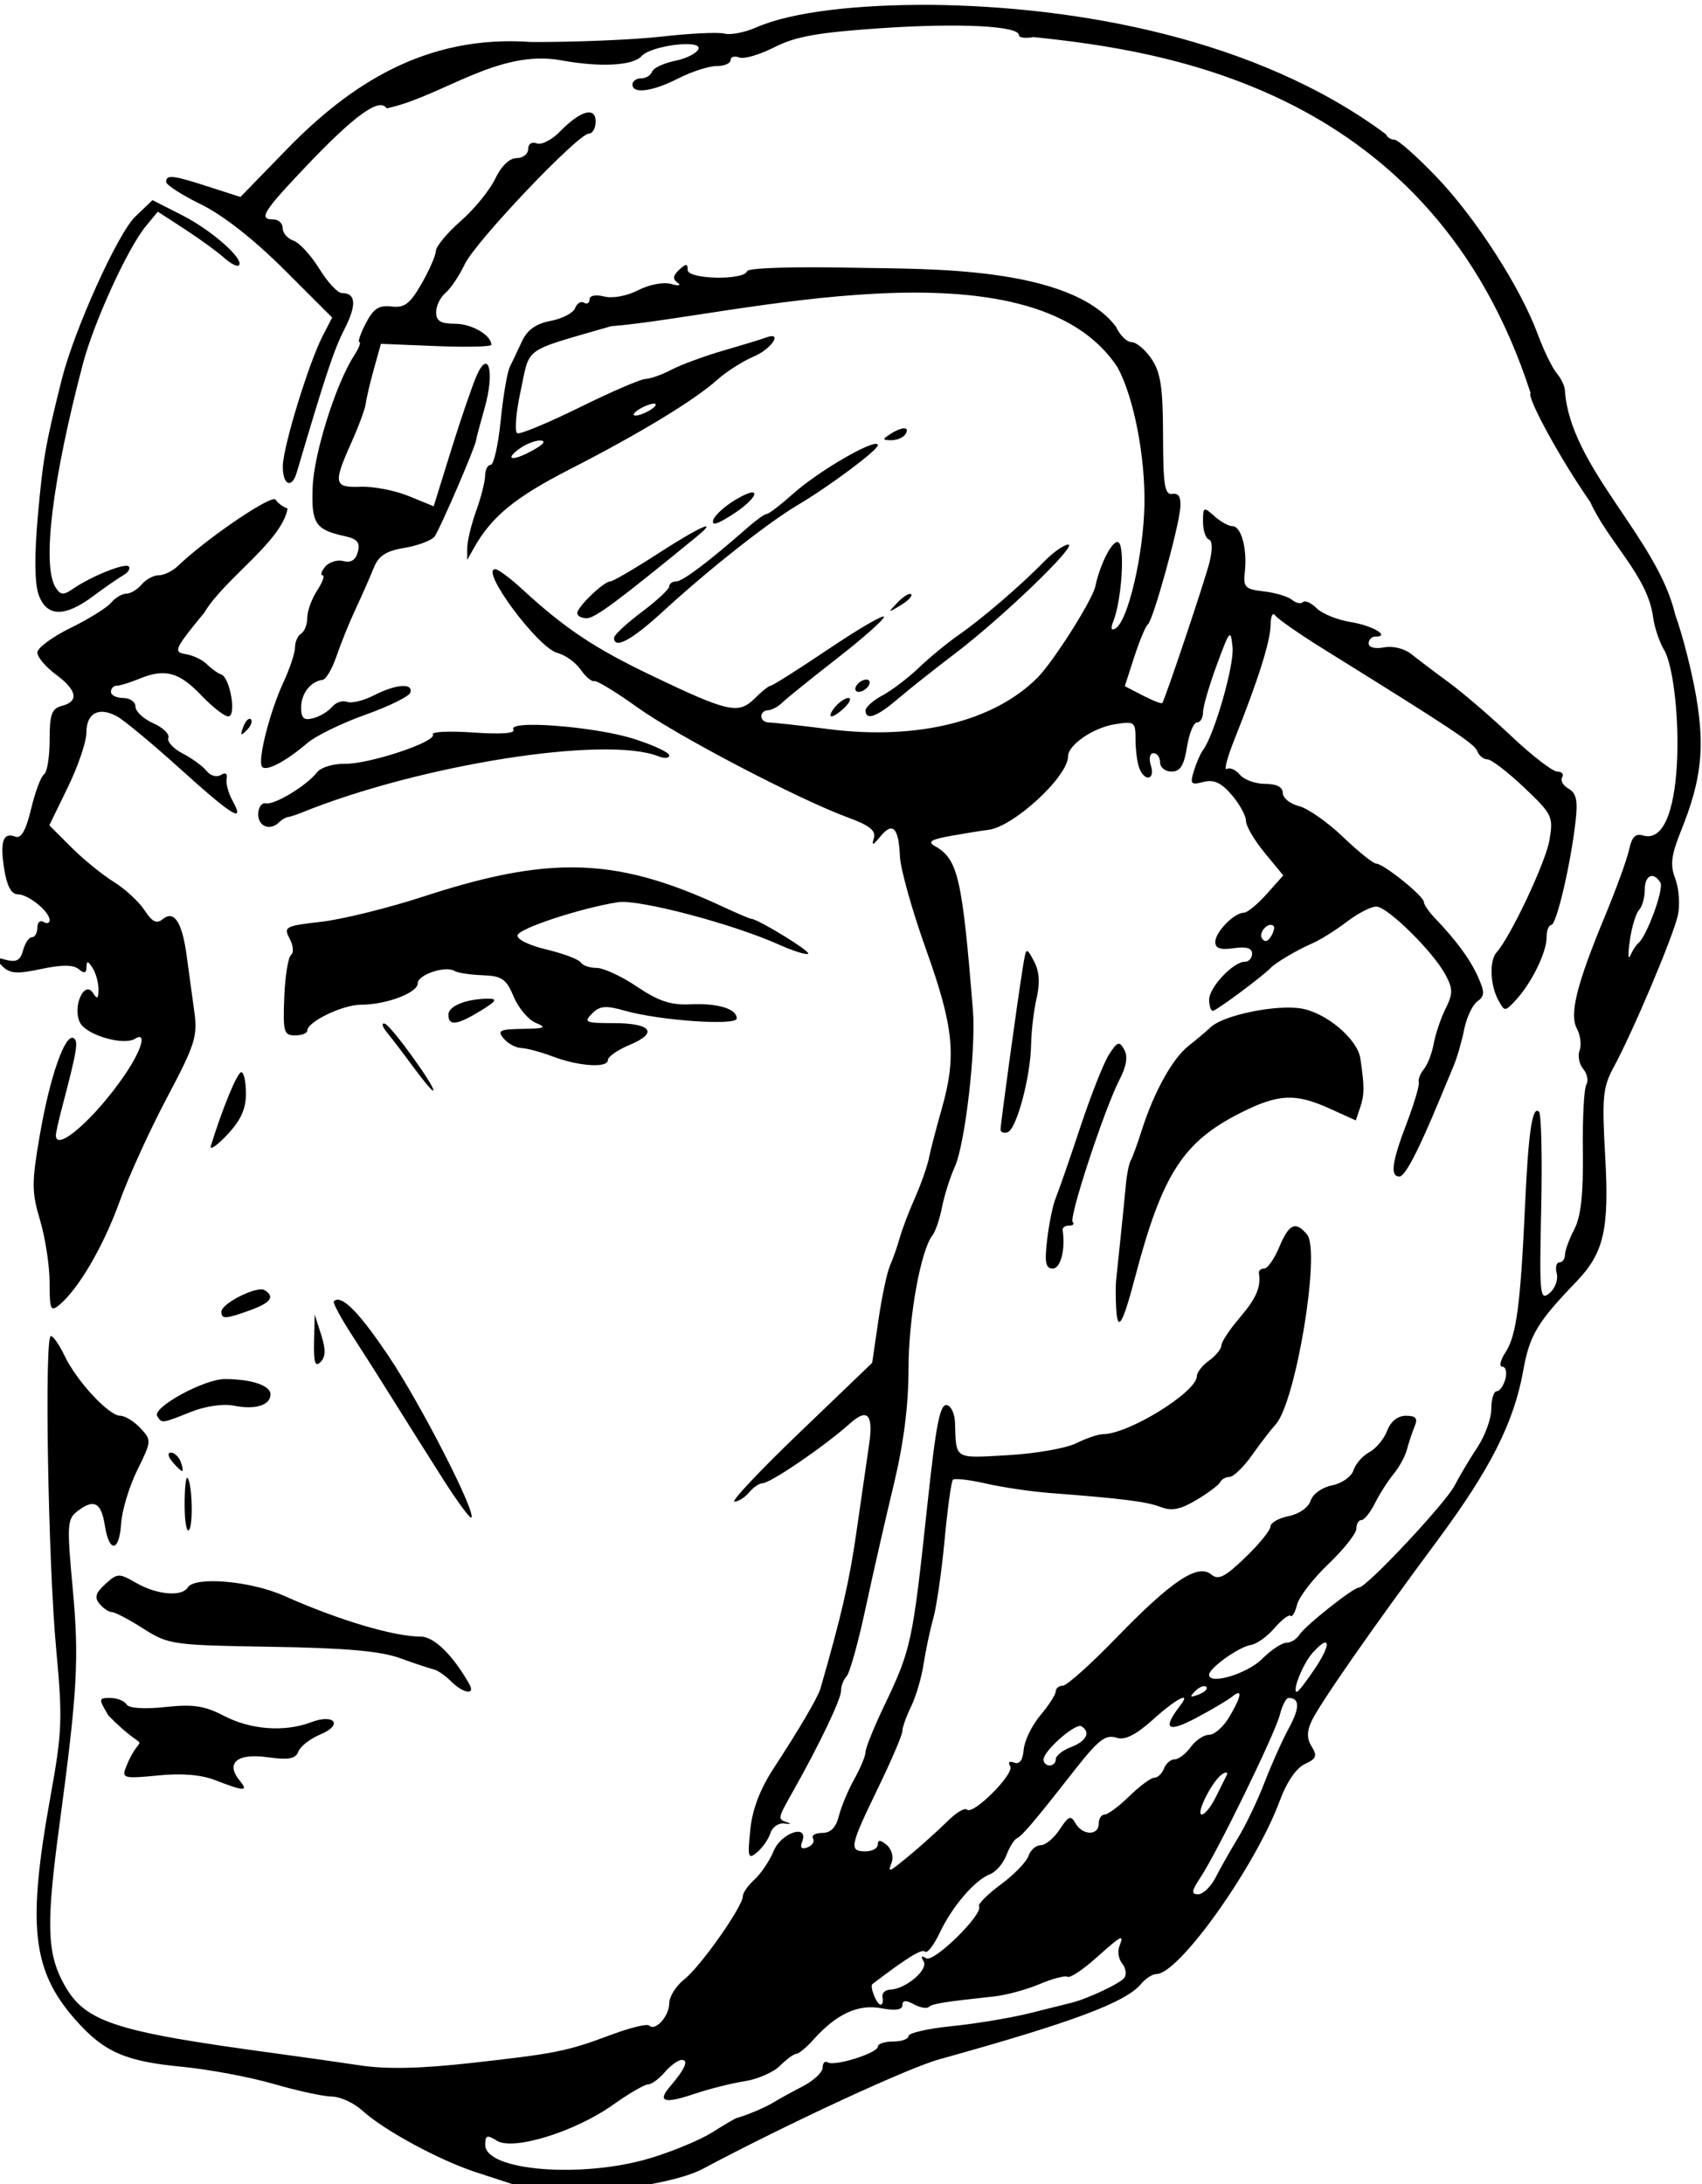 <?xml version="1.0" encoding="UTF-8" standalone="no"?>
<svg
   xmlns:dc="http://purl.org/dc/elements/1.1/"
   xmlns:cc="http://creativecommons.org/ns#"
   xmlns:rdf="http://www.w3.org/1999/02/22-rdf-syntax-ns#"
   xmlns:svg="http://www.w3.org/2000/svg"
   xmlns="http://www.w3.org/2000/svg"
   xmlns:sodipodi="http://sodipodi.sourceforge.net/DTD/sodipodi-0.dtd"
   xmlns:inkscape="http://www.inkscape.org/namespaces/inkscape"
   sodipodi:docname="Pilot goggles.svg"
   inkscape:version="1.0 (4035a4fb49, 2020-05-01)"
   id="svg1051"
   version="1.1"
   viewBox="0 0 73.518 94.346"
   height="94.346mm"
   width="73.518mm">
  <title
     id="title1079">Pilot</title>
  <defs
     id="defs1045" />
  <sodipodi:namedview
     inkscape:window-maximized="1"
     inkscape:window-y="-9"
     inkscape:window-x="-9"
     inkscape:window-height="1001"
     inkscape:window-width="1920"
     fit-margin-bottom="0"
     fit-margin-right="0"
     fit-margin-left="0"
     fit-margin-top="0"
     showgrid="false"
     inkscape:document-rotation="0"
     inkscape:current-layer="layer1"
     inkscape:document-units="mm"
     inkscape:cy="96.001474"
     inkscape:cx="1006.3457"
     inkscape:zoom="0.67995019"
     inkscape:pageshadow="2"
     inkscape:pageopacity="0.0"
     borderopacity="1.0"
     bordercolor="#666666"
     pagecolor="#ffffff"
     id="base" />
  <g
     transform="translate(109.108,-133.185)"
     id="layer1"
     inkscape:groupmode="layer"
     inkscape:label="Lager 1">
    <path
       sodipodi:nodetypes="sscsccccssccccsssscsssccssssssssscsssccccccsssssccscsssscsssssssssssssssccssssssssssscsssssssssssssssssssssscsssscssssscssscscsssssscsssscssscssssssssscsssssssssssssssscssssssssssssscssssssccssssccscssssscsccssssscsssssssssssssscssssssssssccscssccssssssssscsssssssssscccssccsssscsssccsssscscccsscssscscssccsssscsssssssssssscssssssssssssssccccsssssssccssscsssssssssssscssscsssssssssssssssccssssssssssscssssssssssssssscssssscscscsssssssssssssscsssssscsscssssscccsccsssccssssssssssssssscsssssssssssssssssssssssssssssscsssssscsscccssssssssscscccssssssscccsssscssssssssssssssssssccssssssssssssscsscsssscsssscsssscssssssscscssccssssssscccsssssscsssscsscssssssssscsssssssssssssssssssssssssssssssscsscsscscsscccssssssssssssscssssssssssssssssssssssssssccscccsscscsssssssssssssssssssssssssssssscccsccsscssssssssssssssscscsssscsssssssssscsssscsssssccsssssssssssssssssssssssssssssssssssscssssssssssscssssssssssssssscssssssssc"
       transform="scale(0.265)"
       d="m -259.783,503.379 c -12.041,-0.082 -22.844,1.102 -28.705,3.686 -1.84,0.811 -4.161,1.261 -5.16,1 -0.999,-0.261 -5.57,-0.047 -10.156,0.477 -4.586,0.523 -14.188,0.923 -21.338,0.889 -17.366,-1.256 -29.686,7.107 -39.697,17.346 l -7.699,7.918 -5.166,-1.668 c -5.897,-1.905 -6.938,-2.023 -6.938,-0.787 0,0.485 2.562,2.136 5.693,3.668 3.559,1.741 8.631,5.719 13.529,10.611 l 7.836,7.826 -1.52,2.938 c -2.299,4.446 -6.512,18.21 -6.527,21.324 -0.014,3.063 1.47,3.716 2.271,1 4.687,-15.875 6.062,-20.004 7.771,-23.355 2.029,-3.978 1.895,-5.895 -0.412,-5.895 -0.682,0 -2.343,-1.789 -3.691,-3.979 -1.348,-2.189 -3.239,-4.245 -4.201,-4.568 -0.962,-0.323 -1.75,-1.232 -1.75,-2.02 0,-0.788 -0.675,-1.434 -1.5,-1.434 -2.505,0 -1.768,-1.207 5.254,-8.607 7.958,-8.387 12.046,-11.334 13.18,-9.5 8.933,-1.891 18.166,-9.683 28.334,-7.85 6.41,1.185 11.834,0.908 13.232,-0.674 1.508,-1.706 9.795,-2.752 9.268,-1.17 -0.229,0.688 -1.947,1.563 -3.816,1.945 -1.869,0.382 -3.56,1.181 -3.758,1.775 -0.198,0.594 -0.998,1.08 -1.777,1.08 -0.779,0 -1.416,0.45 -1.416,1 0,1.597 3.257,1.163 7.5,-1 2.158,-1.1 4.952,-2 6.211,-2 1.259,0 2.289,-0.436 2.289,-0.969 0,-0.533 0.631,-0.726 1.402,-0.43 0.772,0.296 3.36,-0.458 5.75,-1.678 3.426,-1.748 7.098,-2.404 17.346,-3.098 12.791,-0.865 22.502,-0.379 22.502,1.129 0,0.422 1.058,0.566 2.352,0.318 21.497,2.232 65.028,8.456 81.039,58.002 -0.671,0.671 4.974,10.983 9.727,17.77 2.883,6.435 9.336,12.01 10.242,18.711 0.178,1.532 0.951,3.902 1.715,5.266 2.899,4.396 4.136,32.389 -3.277,30.414 -1.287,-0.409 -1.884,0.171 -2.332,2.258 -0.331,1.544 -2.095,6.407 -3.92,10.807 -4.655,11.223 -5.857,16.05 -4.588,18.422 0.569,1.063 0.762,2.648 0.428,3.52 -0.335,0.872 -0.069,2.233 0.59,3.027 0.659,0.794 0.887,1.943 0.51,2.555 -0.378,0.611 -0.632,5.514 -0.566,10.895 0.085,6.98 -0.313,10.612 -1.393,12.682 -0.832,1.595 -1.517,3.463 -1.52,4.15 -0.003,0.687 -0.414,1.25 -0.912,1.25 -0.499,0 -0.694,0.819 -0.432,1.82 0.262,1.001 -0.275,2.445 -1.193,3.207 -1.55,1.287 -1.646,0.296 -1.34,-13.758 0.181,-8.329 0.023,-15.45 -0.352,-15.824 -1.082,-1.082 -1.734,3.237 -2.27,15.055 -0.736,16.242 -1.417,21.432 -3.166,24.102 -0.864,1.319 -1.113,2.398 -0.551,2.398 0.562,0 0.786,0.9 0.498,2 -0.288,1.1 -0.92,2 -1.406,2 -0.486,0 -0.883,1.288 -0.883,2.861 0,1.573 -1.013,4.386 -2.25,6.25 -1.237,1.864 -2.924,4.693 -3.748,6.287 -1.494,2.89 -14.357,16.602 -15.574,16.602 -0.943,0 -8.796,6.234 -9.729,7.723 -0.44,0.702 -1.391,1.277 -2.113,1.277 -0.723,0 -2.497,1.184 -3.943,2.631 -2.431,2.431 -8.643,4.291 -8.643,2.588 0,-1.095 4.903,-4.587 6.834,-4.867 0.916,-0.133 2.632,-1.363 3.812,-2.732 1.181,-1.37 2.365,-2.273 2.631,-2.008 0.266,0.266 0.744,-0.556 1.062,-1.826 0.319,-1.27 2.622,-4.257 5.119,-6.637 2.497,-2.38 4.541,-4.963 4.541,-5.738 0,-0.776 0.373,-1.41 0.83,-1.41 0.457,0 1.45,-1.238 2.205,-2.75 0.755,-1.513 2.12,-3.65 3.031,-4.75 0.912,-1.1 1.893,-2.9 2.182,-4 0.289,-1.1 0.85,-2.787 1.246,-3.75 0.554,-1.345 0.226,-1.75 -1.412,-1.75 -1.34,0 -2.476,0.907 -3.059,2.439 -0.51,1.342 -1.819,2.917 -2.908,3.5 -1.089,0.583 -2.25,1.906 -2.578,2.941 -0.331,1.044 -1.883,2.138 -3.486,2.459 -1.631,0.326 -3.156,1.415 -3.5,2.5 -0.35,1.102 -1.877,2.177 -3.58,2.518 -1.634,0.327 -2.971,1.09 -2.971,1.697 0,0.607 -1.852,2.882 -4.113,5.055 -3.354,3.223 -4.379,3.728 -5.564,2.744 -2.169,-1.8 -6.473,1.078 -15.414,10.309 -4.176,4.311 -8.113,7.838 -8.75,7.838 -0.637,0 -1.158,0.416 -1.158,0.924 0,0.508 -1.127,2.263 -2.504,3.898 -1.377,1.636 -2.599,4.154 -2.719,5.598 -0.143,1.723 -0.675,2.451 -1.549,2.115 -0.795,-0.305 -1.056,-0.064 -0.646,0.598 0.743,1.203 -6.08,8.037 -7.053,7.064 -0.325,-0.325 -1.59,0.376 -2.811,1.559 -2.712,2.626 -5.68,5.249 -8.199,7.244 -1.71,1.354 -1.832,1.338 -1.266,-0.176 0.35,-0.935 -0.011,-2.207 -0.814,-2.873 -1.022,-0.848 -1.439,-0.868 -1.439,-0.072 0,0.617 -0.9,1.121 -2,1.121 -2.738,0 -2.582,-0.797 2,-10.244 2.2,-4.536 4,-8.742 4,-9.348 0,-0.605 0.638,-2.407 1.42,-4.004 0.782,-1.597 1.698,-4.702 2.035,-6.9 0.337,-2.198 1.052,-5.573 1.59,-7.5 0.538,-1.927 1.368,-7.685 1.844,-12.797 0.476,-5.112 1.086,-9.514 1.355,-9.783 0.27,-0.27 2.688,0.01 5.373,0.623 2.685,0.613 7.358,1.305 10.383,1.537 11.95,0.917 15.777,1.401 18.09,2.283 1.838,0.702 3.241,0.42 5.91,-1.182 1.925,-1.155 3.649,-2.457 3.832,-2.893 0.183,-0.436 0.858,-0.805 1.5,-0.82 0.642,-0.015 2.293,-1.616 3.668,-3.559 1.375,-1.943 3.103,-4.19 3.84,-4.992 3.285,-3.576 7.371,-28.257 5.127,-30.961 -1.868,-2.251 -2.94,-1.769 -4.531,2.039 -0.804,1.925 -1.907,3.5 -2.449,3.5 -0.543,0 -0.934,0.338 -0.869,0.75 0.359,2.276 -0.426,4.105 -3.117,7.25 -1.647,1.925 -2.997,3.963 -2.998,4.529 -10e-4,0.566 -0.902,1.678 -2.002,2.471 -1.1,0.793 -2,1.939 -2,2.547 0,2.569 -11.135,9.453 -15.291,9.453 -0.771,0 -2.739,0.667 -4.373,1.482 -1.634,0.815 -6.652,1.691 -11.152,1.945 -8.851,0.5 -8.405,0.777 -8.605,-5.34 -0.043,-1.327 -0.591,-2.586 -1.219,-2.797 -1.207,-0.407 -1.825,2.645 -3.281,16.209 -2.442,22.74 -2.601,23.469 -7.182,33.08 -1.594,3.344 -2.896,6.591 -2.896,7.219 0,0.627 -0.827,2.618 -1.836,4.422 -1.009,1.804 -2.142,4.517 -2.518,6.029 -0.467,1.878 -1.332,2.75 -2.725,2.75 -1.122,0 -1.791,0.404 -1.486,0.896 0.304,0.492 -0.097,1.145 -0.891,1.449 -0.963,0.369 -1.257,0.07 -0.887,-0.896 1.144,-2.981 -3.38,-1.536 -4.629,1.479 -0.667,1.61 -2.071,3.706 -3.121,4.656 -1.05,0.95 -1.908,2.173 -1.908,2.719 0,1.676 -6.876,11.454 -9.512,13.527 -1.369,1.077 -2.488,2.85 -2.488,3.941 0,2.099 -2.277,4.619 -3.273,3.623 -0.324,-0.324 -3.082,0.344 -6.129,1.484 -7.292,2.728 -8.991,3.07 -22.938,4.625 -8.19,0.913 -13.737,1.034 -18,0.393 -3.389,-0.51 -9.535,-1.384 -13.66,-1.941 -27.205,-3.678 -31.53,-5.153 -34.986,-11.928 -2.432,-4.766 -2.519,-9.632 -0.449,-25.027 2.974,-22.128 3.268,-27.289 2.207,-38.791 -0.975,-10.572 -0.921,-11.381 0.844,-12.715 2.631,-1.989 3.804,-1.355 4.385,2.375 0.708,4.544 2.359,4.37 2.656,-0.281 0.138,-2.153 1.325,-6.083 2.637,-8.734 2.338,-4.725 2.349,-4.86 0.508,-6.836 -1.033,-1.109 -2.513,-2.018 -3.289,-2.018 -1.855,0 -7.101,-5.647 -9.057,-9.75 -0.852,-1.787 -1.865,-3.249 -2.252,-3.25 -1.074,-0.002 -0.449,36.885 0.865,51 1.063,11.42 0.983,13.506 -0.938,24.127 -3.802,21.022 -2.987,28.304 4.068,36.312 4.62,5.244 8.1,6.786 17.301,7.666 4.4,0.421 11.15,1.681 15,2.801 3.85,1.12 8.129,2.049 9.51,2.064 1.381,0.016 3.631,1.057 5,2.312 3.445,3.158 12.503,8.068 18.49,10.023 2.75,0.898 6.35,2.073 8,2.609 5.503,1.79 23.32,-0.152 28.969,-3.158 13.857,-7.375 33.384,-16.422 38.531,-17.852 21.747,-6.042 30.4,-9.274 32.902,-12.289 0.738,-0.889 1.867,-1.617 2.508,-1.617 3.692,0 16.174,-17.561 20.15,-28.35 1.084,-2.942 2.676,-5.256 4.043,-5.879 1.864,-0.849 2.059,-1.338 1.131,-2.824 -0.807,-1.292 -0.822,-2.453 -0.055,-4.123 1.269,-2.763 9.873,-15.122 20.477,-29.414 8.71,-11.74 12.534,-19.31 14.057,-27.82 1.024,-5.723 2.287,-7.835 8.656,-14.457 4.482,-4.66 5.366,-8.494 4.695,-20.385 -0.547,-9.695 -0.394,-11.292 1.385,-14.568 3.125,-5.755 9.714,-21.352 10.459,-24.756 0.37,-1.692 0.186,-4.359 -0.41,-5.928 -0.879,-2.312 -0.698,-3.814 0.957,-7.924 3.283,-8.155 3.872,-13.422 2.438,-21.795 -0.71,-4.144 -2.253,-10.175 -3.43,-13.404 -2.919,-12.472 -17.122,-23.988 -17.963,-36.465 0,-0.688 -0.598,-1.96 -1.33,-2.828 -0.732,-0.868 -2.126,-3.73 -3.096,-6.359 -2.81,-7.615 -10.105,-18.963 -16.457,-25.598 -3.224,-3.367 -6.332,-6.123 -6.906,-6.123 -0.574,0 -1.194,-0.395 -1.377,-0.879 -21.186,-15.754 -50.6,-20.82 -73.975,-21.098 z m -55.83,17.541 c -1.03,-0.092 -2.794,0.996 -4.881,3.146 -1.294,1.333 -2.982,2.183 -3.75,1.889 -0.805,-0.309 -1.396,0.085 -1.396,0.932 0,0.808 -0.849,1.469 -1.887,1.469 -1.158,0 -2.502,1.3 -3.482,3.365 -0.878,1.85 -3.404,4.948 -5.613,6.885 -2.21,1.937 -4.038,4.136 -4.061,4.887 -0.024,0.75 -1.08,3.163 -2.346,5.363 -1.883,3.273 -2.771,3.945 -4.896,3.688 -2.043,-0.247 -2.935,0.339 -4.182,2.75 -0.871,1.685 -1.339,3.062 -1.037,3.062 0.302,0 -0.105,1.013 -0.904,2.25 -2.924,4.526 -6.494,15.857 -6.715,21.314 -0.243,5.998 0.415,7.009 5.252,8.064 2.02,0.441 2.511,1.032 2.113,2.553 -0.346,1.325 -1.122,1.823 -2.344,1.504 -1.004,-0.263 -2.347,0.15 -2.984,0.918 -0.638,0.768 -0.827,1.396 -0.422,1.396 0.406,0 0.011,1.109 -0.877,2.465 -0.888,1.356 -1.615,3.355 -1.615,4.441 0,1.087 -0.45,2.254 -1,2.594 -0.55,0.34 -1,1.35 -1,2.244 -10e-6,0.894 -0.85,3.455 -1.887,5.691 -2.207,4.758 -4.211,12.6 -3.51,13.734 0.57,0.923 3.844,-0.767 7.396,-3.816 1.375,-1.18 5.629,-3.258 9.455,-4.617 3.826,-1.359 7.126,-2.981 7.334,-3.604 0.538,-1.615 -2.374,-1.399 -5.93,0.439 -1.672,0.865 -3.642,1.343 -4.377,1.061 -0.735,-0.282 -1.835,0.085 -2.443,0.818 -0.608,0.733 -1.99,1.565 -3.072,1.848 -1.532,0.401 -1.967,0.009 -1.967,-1.77 0,-2.253 1.55,-4.239 3.5,-4.484 0.55,-0.069 1.564,-1.796 2.254,-3.836 0.69,-2.04 2.095,-5.509 3.123,-7.709 1.028,-2.2 2.347,-5.192 2.93,-6.65 0.814,-2.037 1.988,-2.808 5.068,-3.328 2.205,-0.373 4.401,-1.205 4.881,-1.85 0.846,-1.137 6.677,-14.667 6.754,-15.672 0.021,-0.275 0.644,-2.621 1.385,-5.215 1.679,-5.882 0.687,-9.854 -1.316,-5.27 -0.717,1.641 -2.58,7.092 -4.141,12.113 l -2.836,9.129 -4.051,-1.662 c -2.228,-0.914 -5.738,-1.599 -7.801,-1.521 -4.422,0.164 -4.567,-0.498 -1.568,-7.197 1.2,-2.682 2.26,-5.552 2.354,-6.377 0.094,-0.825 0.687,-3.351 1.318,-5.613 l 1.148,-4.113 9,0.365 c 4.949,0.201 8.998,0.108 8.998,-0.207 -10e-6,-1.577 -3.204,-3.432 -5.93,-3.432 -2.338,0 -3.07,-0.448 -3.07,-1.877 0,-1.033 0.682,-2.444 1.518,-3.137 0.835,-0.693 2.246,-2.796 3.137,-4.672 1.763,-3.715 18.488,-21.314 20.256,-21.314 0.599,0 1.09,-0.886 1.09,-1.969 0,-0.931 -0.355,-1.411 -0.973,-1.467 z m -71.26,14.285 -2.807,2.689 c -2.851,2.731 -9.959,18.477 -11.984,26.547 -2.644,10.535 -3.064,12.934 -3.9,22.293 -0.567,6.349 -0.524,10.905 0.119,12.75 1.277,3.663 4.218,3.765 8.859,0.305 1.894,-1.412 4.117,-2.954 4.938,-3.426 0.82,-0.472 1.226,-1.122 0.902,-1.445 -0.622,-0.622 -6.174,1.62 -9.174,3.703 -1.447,1.005 -1.956,0.955 -2.734,-0.266 -2.266,-3.555 -0.573,-17.444 4.449,-36.5 1.786,-6.775 7.284,-18.796 10.238,-22.385 l 1.963,-2.383 4.432,2.883 c 2.438,1.587 5.299,3.668 6.359,4.625 1.06,0.957 2.149,1.517 2.42,1.246 0.959,-0.959 -4.412,-5.716 -9.215,-8.16 z m 86.965,10.576 c -0.205,-0.004 -0.554,0.258 -1.121,0.785 -1.014,0.941 -1.082,1.51 -0.25,2.105 0.643,0.46 0.18,0.547 -1.061,0.199 -1.246,-0.349 -3.569,0.091 -5.357,1.016 -1.822,0.942 -4.17,1.378 -5.551,1.031 -1.415,-0.355 -2.391,-0.159 -2.391,0.479 0,0.593 -0.404,0.83 -0.896,0.525 -0.492,-0.304 -1.143,0.093 -1.447,0.885 -0.304,0.792 -2.095,1.728 -3.982,2.082 -2.386,0.448 -3.809,1.456 -4.67,3.307 -0.681,1.464 -1.58,3.354 -1.998,4.201 -0.418,0.847 -1.088,4.785 -1.486,8.75 -0.398,3.965 -1.127,7.209 -1.621,7.209 -0.494,0 -0.907,0.787 -0.914,1.75 -0.008,0.963 -0.664,3.55 -1.457,5.75 -0.793,2.2 -1.446,4.9 -1.453,6 l -0.016,2 1.129,-2 c 2.879,-5.098 6.703,-8.224 15.646,-12.801 11.329,-5.797 20.294,-11.242 24.012,-14.582 1.459,-1.31 4.115,-3.002 5.902,-3.762 2.981,-1.267 4.86,-4.176 2,-3.098 -0.688,0.259 -3.776,1.203 -6.863,2.096 -3.087,0.893 -6.912,2.301 -8.5,3.129 -1.588,0.828 -3.499,1.512 -4.246,1.512 -0.747,0.003 -5.557,2.078 -10.691,4.609 -5.134,2.531 -9.729,4.444 -10.211,4.25 -0.482,-0.194 -0.238,-3.31 0.543,-6.924 1.582,-7.321 0.132,-6.283 14.719,-10.521 19.423,-1.538 68.538,-14.892 82.596,6.746 2.622,4.845 4.5,14.474 4.357,22.346 -0.146,8.091 -2.661,18.893 -4.689,20.146 -0.744,0.46 -0.858,0.057 -0.352,-1.232 1.339,-3.407 1.891,-12.107 0.811,-12.775 -0.901,-0.557 -2.948,3.333 -3.781,7.186 -0.489,2.259 -6.814,12.239 -9.42,14.863 -7.083,7.133 -19.615,10.228 -33.996,8.395 -4.661,-0.594 -9.048,-1.082 -9.75,-1.082 -0.702,0 -1.275,-0.45 -1.275,-1 0,-0.55 0.481,-1 1.07,-1 0.589,0 1.65,-0.563 2.355,-1.25 0.706,-0.688 4.723,-3.929 8.928,-7.203 4.205,-3.275 7.646,-6.323 7.646,-6.775 0,-0.452 -4.034,1.889 -8.963,5.203 -4.929,3.314 -9.204,6.025 -9.5,6.025 -0.296,0 -1.477,0.94 -2.625,2.088 -2.614,2.614 -4.343,2.226 -16.861,-3.779 -9.302,-4.462 -14.08,-7.654 -21.029,-14.049 -1.937,-1.783 -3.908,-3.25 -4.379,-3.25 -2.589,-0.026 6.967,12.856 10.125,13.648 1.253,0.315 2.953,1.532 3.775,2.707 0.823,1.175 1.825,2.023 2.227,1.885 0.402,-0.138 3.531,1.763 6.953,4.225 6.464,4.65 26.317,15.037 34.453,18.025 3.492,1.282 4.55,2.133 4.17,3.359 -0.393,1.267 -0.15,1.202 1.062,-0.285 2,-2.453 3,-1.437 3.188,3.234 0.081,2.031 1.999,8.866 4.262,15.191 4.534,12.675 4.998,17.417 2.547,26 -0.864,3.025 -1.8,6.625 -2.08,8 -0.28,1.375 -1.31,4.3 -2.287,6.5 -0.977,2.2 -2.089,5.125 -2.471,6.5 -0.381,1.375 -1.092,3.4 -1.58,4.5 -0.488,1.1 -1.343,5.123 -1.9,8.939 l -1.014,6.939 -11.785,11.309 c -6.483,6.22 -11.28,11.311 -10.66,11.311 0.62,10e-4 1.688,-0.673 2.373,-1.498 0.685,-0.825 1.67,-1.5 2.191,-1.5 1.284,0 10.163,-6.065 14.271,-9.75 2.869,-2.573 3.841,-1.475 3.1,3.5 -0.389,2.613 -1.316,9.025 -2.061,14.25 -1.121,7.874 -2.453,13.66 -5.871,25.5 -0.403,1.397 -3.521,6.708 -7.525,12.82 -2.304,3.517 -3.558,6.785 -3.902,10.178 h 0.002 c -0.457,4.512 -0.35,4.868 1.105,3.66 0.887,-0.736 1.87,-2.151 2.186,-3.145 0.315,-0.994 1.346,-1.692 2.289,-1.553 0.943,0.139 1.152,0.06 0.465,-0.176 -1.621,-0.557 -1.619,-0.57 0.883,-5.004 4.34,-7.693 7.867,-15.068 7.867,-16.453 0,-0.785 0.411,-1.854 0.912,-2.377 0.501,-0.523 1.876,-5.449 3.057,-10.949 1.18,-5.5 3.246,-14.563 4.59,-20.141 1.647,-6.84 2.441,-13.039 2.441,-19.041 -1e-5,-8.313 1.989,-19.349 3.922,-21.762 0.466,-0.582 1.158,-2.632 1.537,-4.557 0.38,-1.925 1.319,-4.893 2.088,-6.594 1.669,-3.694 3.459,-19.083 2.953,-25.406 -1.731,-21.647 -2.446,-24.751 -6.168,-26.834 -1.309,-0.733 -0.718,-1.104 2.75,-1.719 2.43,-0.431 5.093,-0.859 5.918,-0.951 4.07,-0.454 13,-8.676 13,-11.969 -1e-5,-1.865 4.063,-4.663 7.605,-5.238 3.238,-0.525 3.395,-0.41 3.395,2.498 0,1.677 0.274,3.761 0.607,4.631 0.89,2.32 2.639,1.934 1.893,-0.418 -0.364,-1.147 -0.179,-2 0.434,-2 0.587,0 1.066,0.675 1.066,1.5 -1e-5,0.825 0.843,1.5 1.873,1.5 1.411,0 2.03,-0.985 2.512,-4 0.352,-2.2 1.083,-4 1.627,-4 0.544,0 0.988,-0.742 0.988,-1.648 0,-0.906 1.012,-4.394 2.25,-7.75 2.121,-5.753 2.269,-5.915 2.564,-2.848 0.284,2.951 -2.981,14.301 -4.818,16.746 -0.413,0.55 -1.081,2.078 -1.486,3.396 -0.656,2.134 -0.487,2.33 1.551,1.797 1.699,-0.444 2.888,0.098 4.613,2.104 1.278,1.486 2.325,3.387 2.326,4.225 6.7e-4,0.837 1.368,3.182 3.041,5.211 l 3.043,3.691 -2.707,3.037 c -1.489,1.671 -3.16,3.039 -3.713,3.039 -1.578,0 -4.664,3.154 -4.664,4.768 -1e-5,1.052 0.837,1.335 3,1.018 2.047,-0.301 3,-0.019 3,0.887 -1e-5,0.73 -0.534,1.328 -1.186,1.328 -1.886,0 -5.814,4.171 -5.814,6.174 -1e-5,1.004 0.274,1.826 0.607,1.826 0.537,0 8.104,-5.619 9.393,-6.975 0.847,-0.891 4.381,-2.979 6.818,-4.029 1.275,-0.549 3.794,-2.124 5.596,-3.498 1.802,-1.374 3.969,-2.498 4.816,-2.498 1.826,0 9.305,7.372 11.311,11.148 1.21,2.279 1.209,3.048 -0.008,5.5 -0.778,1.568 -1.644,4.127 -1.924,5.688 -0.28,1.56 -0.997,3.425 -1.594,4.145 -0.597,0.72 -0.976,1.694 -0.842,2.164 0.134,0.47 -0.75,3.459 -1.965,6.643 -2.42,6.343 -2.745,8.713 -1.195,8.713 0.914,0 3.054,-4.093 6.535,-12.5 0.683,-1.65 1.713,-4.125 2.289,-5.5 0.576,-1.375 1.357,-4.069 1.736,-5.986 0.379,-1.917 1.337,-3.961 2.131,-4.541 1.222,-0.894 1.241,-1.507 0.119,-4.014 -1.29,-2.882 -3.514,-5.911 -7.074,-9.631 -0.963,-1.006 -1.75,-2.166 -1.75,-2.578 -4e-5,-0.946 -6.592,-6.25 -7.768,-6.25 -0.481,0 -2.922,-1.962 -5.424,-4.359 -2.502,-2.398 -5.732,-4.657 -7.178,-5.02 -1.446,-0.363 -2.631,-1.326 -2.631,-2.141 0,-0.965 -1.002,-1.48 -2.877,-1.48 -1.583,0 -3.434,-0.671 -4.113,-1.49 -0.68,-0.819 -1.641,-1.239 -2.135,-0.934 -0.494,0.305 0.059,-1.838 1.227,-4.762 3.883,-9.72 5.899,-16.101 5.914,-18.723 0.008,-1.426 0.346,-2.124 0.75,-1.551 0.404,0.573 3.962,3.048 7.906,5.5 21.242,13.206 24.567,15.416 25.033,16.631 0.28,0.73 1.024,1.332 1.652,1.332 0.629,0.003 3.315,2.063 5.969,4.576 4.616,4.371 4.796,4.742 4.145,8.596 -0.606,3.585 -6.355,15.788 -8.609,18.273 -1.193,1.316 -1.076,5.277 0.227,7.711 1.074,2.007 1.105,2.008 2.893,0.09 2.534,-2.72 5.02,-7.771 5.02,-10.201 0,-1.127 0.347,-2.051 0.771,-2.051 0.843,0 3.161,-9.901 3.955,-16.896 0.385,-3.39 0.124,-4.606 -1.135,-5.311 -0.898,-0.503 -1.372,-1.337 -1.053,-1.854 0.319,-0.516 -0.038,-0.939 -0.793,-0.939 -0.755,0 -4.112,-2.588 -7.461,-5.75 -3.349,-3.163 -7.928,-7.1 -10.178,-8.75 -2.25,-1.65 -4.992,-3.725 -6.094,-4.611 -1.163,-0.937 -3.052,-1.411 -4.508,-1.133 -1.464,0.28 -2.506,0.014 -2.506,-0.639 0,-0.614 0.478,-1.117 1.061,-1.117 2.607,0 -0.407,-1.8 -3.967,-2.369 -2.173,-0.347 -4.68,-1.36 -5.57,-2.25 -0.89,-0.89 -1.893,-1.343 -2.229,-1.008 -0.336,0.336 -1.142,0.169 -1.793,-0.371 -0.651,-0.54 -2.719,-1.159 -4.594,-1.375 -3.063,-0.352 -3.375,-0.674 -3.092,-3.182 0.421,-3.725 -0.582,-7.443 -2.006,-7.443 -0.634,0 -1.975,-0.746 -2.98,-1.656 -1.727,-1.562 -1.83,-1.51 -1.83,0.918 0,1.414 0.431,2.721 0.957,2.904 0.591,0.206 0.617,1.671 0.07,3.834 -0.741,2.932 -7.069,21.801 -7.654,22.822 -0.102,0.178 -1.522,-0.367 -3.154,-1.211 l -2.969,-1.535 1.551,-4.789 c 0.853,-2.634 1.851,-5.012 2.217,-5.287 0.836,-0.629 5.01,-15.644 5.281,-19 0.14,-1.73 -0.261,-2.429 -1.299,-2.266 -1.246,0.196 -1.502,-1.414 -1.514,-9.5 -0.012,-7.797 -0.384,-10.282 -1.865,-12.484 -1.017,-1.512 -2.482,-2.75 -3.256,-2.75 -0.774,0 -1.924,-1.137 -2.557,-2.525 -7.535,-9.924 -31.203,-9.359 -41.559,-9.582 -10.854,-0.234 -18.377,-0.013 -18.562,0.545 -0.509,1.531 -9.688,1.34 -9.688,-0.201 0,-0.538 -0.062,-0.809 -0.268,-0.812 z m -5.232,22.605 c 0.55,0 0.325,0.436 -0.5,0.969 -0.825,0.533 -1.95,0.971 -2.5,0.971 -0.55,0 -0.325,-0.437 0.5,-0.971 0.825,-0.533 1.95,-0.969 2.5,-0.969 z m 40.777,4.02 c -0.478,0 -1.298,0.316 -2.277,0.949 -1.293,0.835 -1.266,0.975 0.191,0.986 0.93,0.008 1.969,-0.436 2.309,-0.986 0.391,-0.633 0.255,-0.949 -0.223,-0.949 z m -59.336,1.984 c 0.999,0.023 0.661,0.549 -0.941,1.465 -3.272,1.872 -5.045,1.849 -2.559,-0.031 1.068,-0.807 2.643,-1.452 3.5,-1.434 z m 54.645,0.547 c -1.864,0.165 -9.555,4.714 -13.328,8.072 -2.067,1.839 -4.027,3.345 -4.355,3.346 -0.328,3.8e-4 -1.678,0.95 -3,2.111 -6.413,5.636 -10.715,8.889 -11.756,8.889 -0.631,0 -1.146,0.367 -1.146,0.814 0,0.448 -2.025,2.331 -4.5,4.186 -2.475,1.854 -4.5,3.74 -4.5,4.188 -10e-6,1.946 2.885,0.391 8,-4.311 7.381,-6.784 17.109,-14.467 21.926,-17.318 5.187,-3.07 13.074,-8.959 13.074,-9.762 0,-0.172 -0.148,-0.238 -0.414,-0.215 z m -19.984,7.92 c -0.403,-0.029 -1.265,0.286 -2.631,1.084 -1.821,1.064 -3.524,2.578 -3.787,3.365 -0.336,1.007 0.526,0.798 2.902,-0.707 3.068,-1.942 4.402,-3.677 3.516,-3.742 z m -78,1.09 c -1.675,0.06 -11.3,6.674 -15.688,10.887 -0.871,0.836 -2.278,1.521 -3.127,1.521 -0.849,0 -2.104,0.675 -2.789,1.5 -0.685,0.825 -1.81,1.5 -2.5,1.5 -0.69,0 -1.806,0.664 -2.48,1.477 -0.674,0.812 -3.655,2.665 -6.623,4.117 -2.968,1.452 -5.396,3.25 -5.396,3.994 0,0.744 1.35,2.35 3,3.57 3.481,2.574 3.835,4.39 1,5.131 -1.666,0.436 -2,1.365 -2,5.559 0,2.769 -0.406,5.284 -0.9,5.59 -0.495,0.306 -1.445,2.837 -2.113,5.623 -0.85,3.545 -1.624,4.908 -2.57,4.545 -2.007,-0.77 -2.537,0.792 -1.811,5.334 0.434,2.713 1.162,4.061 2.193,4.061 1.725,0 5.201,2.815 5.201,4.213 0,0.497 -0.45,0.627 -1,0.287 -0.55,-0.34 -1,0.084 -1,0.941 0,0.857 -0.397,1.559 -0.883,1.559 -0.486,0 -1.135,0.96 -1.441,2.133 -0.425,1.627 -1.085,1.994 -2.781,1.551 -2.01,-0.525 -2.073,-0.434 -0.668,0.971 1.287,1.287 2.385,1.377 6.396,0.521 3.366,-0.717 5.229,-0.711 6.109,0.019 0.917,0.761 1.272,0.672 1.283,-0.322 0.012,-1.078 0.223,-1.051 0.984,0.127 0.533,0.825 0.969,2.4 0.969,3.5 0,1.533 -0.205,1.677 -0.877,0.615 -1.441,-2.275 -3.455,2.337 -2.115,4.842 1.081,2.02 7.074,3.749 8.959,2.584 1.958,-1.21 1.094,1.809 -1.686,5.893 -4.82,7.081 -11.32,12.765 -11.227,9.816 0.013,-0.412 0.437,-2.325 0.943,-4.25 2.507,-9.541 2.763,-11.048 1.959,-11.545 -1.385,-0.856 -3.875,6.248 -5.51,15.723 -1.356,7.865 -1.353,9.295 0.037,13.975 0.851,2.867 1.549,7.435 1.549,10.152 l -0.002,-0.002 c 0,4.396 0.174,4.797 1.584,3.627 3.137,-2.604 7.202,-9.569 9.803,-16.793 1.458,-4.049 4.941,-11.685 7.738,-16.969 4.618,-8.722 5.026,-10.023 4.451,-14.137 -0.348,-2.492 -0.905,-6.556 -1.236,-9.031 -0.733,-5.472 -2.054,-7.483 -3.906,-5.945 -0.982,0.815 -1.71,0.454 -2.971,-1.471 -0.919,-1.402 -3.176,-3.481 -5.018,-4.619 -1.842,-1.138 -4.956,-3.676 -6.92,-5.641 l -3.572,-3.57 3.023,-6.207 c 1.663,-3.413 3.023,-7.422 3.023,-8.908 0,-3.171 1.993,-4.247 4.939,-2.67 1.153,0.617 5.801,4.468 10.328,8.561 8.572,7.748 10.661,9.024 8.557,5.221 -0.685,-1.237 -1.119,-2.859 -0.967,-3.602 0.171,-0.836 -0.189,-1.062 -0.943,-0.596 -0.675,0.417 -1.708,0.126 -2.316,-0.65 -0.604,-0.772 -2.351,-2.049 -3.883,-2.84 -1.532,-0.791 -2.593,-1.939 -2.357,-2.553 0.235,-0.614 -0.874,-1.692 -2.465,-2.396 -1.591,-0.704 -2.893,-1.918 -2.893,-2.697 0,-0.779 -0.9,-1.416 -2,-1.416 -1.1,0 -2,-0.45 -2,-1 0,-0.55 0.421,-1 0.936,-1 0.514,0 2.202,-0.52 3.75,-1.156 4.131,-1.697 6.429,-1.069 10.062,2.746 1.786,1.876 3.755,3.41 4.375,3.41 1.388,0 0.309,-6.337 -1.164,-6.84 -0.547,-0.187 -1.588,-0.932 -2.314,-1.658 -0.726,-0.726 -2.305,-1.475 -3.51,-1.662 -2.013,-0.313 -1.764,-0.858 3.088,-6.756 3.219,-5.462 12.65,-11.61 13.57,-16.969 -0.711,-0.228 -1.596,-0.878 -1.965,-1.445 -0.037,-0.057 -0.113,-0.082 -0.225,-0.078 z m 70.361,4.447 c -0.59,0.023 -3.468,1.622 -7.857,4.461 -3.826,2.475 -7.299,4.5 -7.717,4.5 -1.053,0 -5.389,4.164 -5.389,5.176 0,0.454 0.698,0.824 1.553,0.824 1.326,0 4.904,-2.652 17.834,-13.227 1.46,-1.194 1.93,-1.748 1.576,-1.734 z m 59.07,2.961 c -0.677,0 -2.439,1.238 -3.916,2.75 -3.831,3.923 -10.068,9.282 -13.947,11.982 -1.832,1.275 -4.757,3.682 -6.5,5.35 -1.743,1.668 -4.407,3.692 -5.92,4.5 -1.512,0.808 -2.75,1.909 -2.75,2.445 -10e-6,1.704 1.832,1.057 5.215,-1.84 1.807,-1.547 6.021,-4.89 9.365,-7.428 7.701,-5.845 20.081,-17.76 18.453,-17.76 z m -25.734,8.039 c -0.379,-0.049 -1.242,0.515 -2.072,1.383 -1.649,1.722 -1.63,1.743 0.477,0.479 1.213,-0.728 1.99,-1.54 1.727,-1.803 -0.033,-0.033 -0.077,-0.052 -0.131,-0.059 z m -7.182,13.961 c -0.55,0 -1.277,0.45 -1.617,1 -0.34,0.55 -0.169,1 0.381,1 0.55,0 1.279,-0.45 1.619,-1 0.34,-0.55 0.167,-1 -0.383,-1 z m -2.924,3 c -0.522,0 -1.509,0.675 -2.193,1.5 -0.685,0.825 -0.932,1.5 -0.551,1.5 0.382,0 1.368,-0.675 2.193,-1.5 0.825,-0.825 1.073,-1.5 0.551,-1.5 z m -97.658,3.398 c -0.305,0.072 -0.689,0.569 -0.971,1.309 -0.543,1.425 -0.429,1.541 0.559,0.561 0.683,-0.678 0.992,-1.485 0.684,-1.793 -0.077,-0.077 -0.17,-0.1 -0.271,-0.076 z m 45.895,0.982 c -1.967,0.027 -3.15,0.264 -2.84,0.766 0.385,0.623 -1.991,0.8 -6.508,0.486 -3.913,-0.272 -6.892,-0.132 -6.619,0.311 0.719,1.164 -10.358,4.856 -14.355,4.785 -1.865,-0.033 -3.89,0.582 -4.5,1.369 -1.687,2.177 -6.949,5.375 -8.357,5.078 -0.688,-0.145 -1.25,0.657 -1.25,1.781 -10e-6,2.015 1.954,2.755 3.416,1.293 0.412,-0.412 1.049,-0.789 1.416,-0.836 0.367,-0.048 1.343,-0.36 2.168,-0.695 19.334,-7.851 49.652,-12.641 58.25,-9.203 0.962,0.385 1.75,0.313 1.75,-0.158 0,-0.471 -2.587,-1.68 -5.75,-2.686 -4.372,-1.39 -12.494,-2.35 -16.82,-2.291 z m 6.979,23.232 c -0.527,-0.004 -1.057,10e-4 -1.59,0.016 -6.63,0.179 -13.779,1.768 -22.824,4.719 -5.772,1.883 -13.3,3.744 -16.729,4.135 -5.871,0.669 -6.17,0.829 -5.146,2.742 0.598,1.117 0.704,2.31 0.234,2.652 -0.469,0.343 -0.968,3.436 -1.107,6.873 -0.23,5.671 -0.068,6.25 1.75,6.25 1.102,0 2.004,-0.352 2.004,-0.783 -10e-6,-1.438 5.768,-4.217 8.754,-4.217 4.105,0 9.246,-1.939 9.246,-3.488 0,-1.404 4.524,-2.923 5.996,-2.014 0.498,0.308 2.556,0.621 4.574,0.697 3.169,0.119 3.863,0.599 5.082,3.516 0.776,1.858 2.409,3.779 3.629,4.27 1.82,0.732 1.433,0.905 -2.154,0.957 -3.77,0.055 -4.2,0.269 -3.127,1.562 0.685,0.825 1.976,1.526 2.871,1.557 0.895,0.031 3.204,0.653 5.129,1.381 4.268,1.615 9,1.918 9,0.576 0,-0.543 1.608,-1.658 3.572,-2.479 4.716,-1.97 3.519,-3.535 -2.703,-3.535 -4.531,0 -4.864,-0.148 -3.461,-1.551 1.271,-1.271 2.237,-1.358 5.322,-0.48 5.701,1.622 18.27,2.497 18.27,1.273 0,-1.585 -3.083,-2.52 -7.602,-2.305 -3.13,0.149 -5.177,-0.531 -8.645,-2.871 -2.499,-1.687 -5.465,-3.066 -6.59,-3.066 -1.125,0 -2.296,-0.404 -2.602,-0.898 -0.306,-0.495 -2.828,-1.445 -5.605,-2.111 -2.926,-0.702 -4.891,-1.69 -4.672,-2.35 0.38,-1.145 10.478,-4.445 16.379,-5.352 3.348,-0.515 18.626,3.511 26.184,6.9 2.391,1.072 4.551,1.746 4.801,1.496 0.394,-0.394 -8.247,-5.686 -9.285,-5.686 -0.212,0 -2.293,-0.887 -4.625,-1.973 -9.121,-4.247 -16.428,-6.357 -24.33,-6.414 z m 175.832,1.406 c 0.415,0.028 0.881,0.371 1.312,1.068 0.625,1.011 -2.221,8.794 -3.625,9.912 -0.345,0.275 -0.921,1.175 -1.279,2 -0.358,0.825 -0.391,-0.3 -0.072,-2.5 0.319,-2.2 0.995,-4.427 1.502,-4.949 0.507,-0.522 0.922,-1.985 0.922,-3.25 0,-1.505 0.548,-2.329 1.24,-2.281 z m -62.064,7.977 c 0.122,0.025 0.237,0.084 0.336,0.184 0.209,0.209 0.01,0.977 -0.441,1.707 -0.531,0.86 -1.048,0.961 -1.463,0.289 -0.534,-0.864 0.715,-2.353 1.568,-2.18 z m -39.816,4.264 c -0.289,-0.046 -0.429,0.808 -0.744,2.756 -0.851,5.266 -3.615,25.398 -3.615,26.332 -10e-6,0.45 0.519,0.647 1.152,0.436 1.454,-0.484 3.737,-9.009 3.826,-14.283 0.037,-2.2 0.445,-5.622 0.906,-7.605 0.573,-2.464 0.436,-4.359 -0.434,-5.984 -0.553,-1.034 -0.867,-1.615 -1.092,-1.65 z m -87.859,7.758 c -3.58,0.018 -6.5,1.186 -6.5,2.6 -10e-6,1.897 1.372,1.736 5.225,-0.613 2.568,-1.566 2.844,-1.998 1.275,-1.986 z m 130.721,1.453 c -4.436,-0.08 -11.168,1.484 -12.967,3.193 -0.685,0.65 -2.315,2.027 -3.625,3.057 -2.609,2.052 -5.654,7.555 -7.625,13.779 -0.697,2.2 -1.501,4.406 -1.787,4.9 -0.286,0.495 -0.647,2.295 -0.801,4 -0.153,1.705 -0.538,5.575 -0.857,8.6 -0.319,3.025 -0.648,6.175 -0.729,7 -0.08,0.825 -0.075,2.814 0.012,4.418 h -0.002 c 0.223,4.124 1.035,2.799 3.109,-5.074 4.426,-16.796 7.836,-22.065 17.348,-26.805 6.061,-3.021 8.795,-3.132 14.404,-0.586 l 4.205,1.908 0.732,-2.18 c 0.682,-2.027 0.683,-3.436 0.008,-7.926 -0.479,-3.182 -5.606,-7.494 -9.688,-8.146 -0.519,-0.083 -1.105,-0.127 -1.738,-0.139 z m -147.762,2.594 c -0.383,-0.003 -0.155,0.628 0.592,1.541 0.853,1.043 2.789,3.582 4.301,5.645 1.512,2.062 2.921,3.75 3.131,3.75 0.824,0 -6.73,-10.523 -7.82,-10.895 -0.08,-0.027 -0.148,-0.041 -0.203,-0.041 z m 119.678,3.318 c -0.347,0.108 -0.764,0.659 -1.447,1.713 -0.857,1.322 -2.976,6.679 -4.707,11.904 -1.731,5.225 -3.526,10.4 -3.986,11.5 -0.461,1.1 -1.09,4.138 -1.398,6.75 -0.446,3.781 -0.257,4.75 0.922,4.75 1.278,0 2.085,-3.162 1.598,-6.25 -0.065,-0.412 0.407,-0.75 1.049,-0.75 0.642,0 0.908,-0.258 0.592,-0.574 -0.673,-0.672 5.182,-18.475 7.637,-23.223 1.131,-2.187 1.381,-3.78 0.766,-4.879 -0.4,-0.716 -0.676,-1.05 -1.023,-0.941 z m -142.902,4.617 c -0.639,0 -3.059,5.862 -4.955,12 -0.255,0.825 0.928,0.031 2.629,-1.766 2.239,-2.365 3.092,-4.226 3.092,-6.75 0,-1.916 -0.345,-3.484 -0.766,-3.484 z m 3.148,35.402 c -1.918,0.079 -6.378,2.451 -6.383,3.623 v 0.002 c 7.6e-4,1.258 0.657,1.227 4.678,-0.227 3.383,-1.223 4.089,-2.207 2.352,-3.281 -0.15,-0.093 -0.372,-0.128 -0.646,-0.117 z m 12.473,1.682 c -0.202,0.02 -0.377,0.106 -0.525,0.254 -0.211,0.211 1.09,2.653 2.893,5.428 1.802,2.775 4.916,7.676 6.918,10.891 2.002,3.215 5.568,8.877 7.926,12.584 2.358,3.707 4.459,6.568 4.67,6.357 0.816,-0.816 -8.241,-18.502 -13.459,-26.281 -4.266,-6.36 -7.009,-9.373 -8.422,-9.232 z m -3.652,2.416 -0.102,4.451 c -0.077,3.369 0.179,4.169 1.055,3.293 0.845,-0.845 0.872,-2.047 0.102,-4.451 z m -14.615,10.514 c -3.381,-0.016 -11.914,4.65 -11.053,6.043 0.754,1.22 0.723,1.224 5.471,-0.676 2.382,-0.953 5.266,-1.376 7.01,-1.027 3.501,0.7 5.984,-0.065 5.984,-1.844 0,-1.439 -3.077,-2.477 -7.412,-2.496 z m -8.818,11.986 c -0.585,0 -0.487,0.635 0.23,1.5 0.685,0.825 1.399,1.5 1.59,1.5 0.19,0 0.088,-0.675 -0.229,-1.5 -0.317,-0.825 -1.033,-1.5 -1.592,-1.5 z m 2.639,4.1 c -0.228,0.02 -0.408,1.908 -0.408,4.4 0,2.658 0.315,4.519 0.701,4.133 0.738,-0.738 0.534,-7.73 -0.248,-8.512 -0.016,-0.016 -0.03,-0.023 -0.045,-0.021 z m -11.123,15.963 c -0.663,0.02 -1.215,0.47 -2.205,1.365 -1.584,1.434 -1.81,2.194 -0.955,3.225 0.615,0.741 1.524,1.348 2.018,1.348 0.494,0 2.8,1.213 5.127,2.695 4.102,2.613 4.733,2.703 20.855,2.963 12.13,0.195 17.809,0.697 21,1.855 2.405,0.874 4.874,1.696 5.484,1.826 0.61,0.131 1.879,1.008 2.82,1.949 1.984,1.984 4.019,2.298 2.98,0.461 -2.67,-4.724 -5.758,-7.75 -7.912,-7.75 -4.389,0 -13.411,-2.69 -22.277,-6.645 -5.463,-2.437 -14.567,-3.222 -15.721,-1.355 -0.952,1.54 -5.012,1.187 -8.344,-0.725 -1.434,-0.823 -2.208,-1.233 -2.871,-1.213 z m 196.641,10.906 c 0.584,-0.006 0.118,1.518 -1.545,4.031 -1.456,2.2 -2.843,4 -3.082,4 -0.836,0 0.952,-4.516 2.475,-6.25 1.075,-1.224 1.802,-1.778 2.152,-1.781 z m -19.715,7.105 c 0.13,0.004 0.237,0.042 0.314,0.119 0.308,0.308 -0.246,0.867 -1.232,1.242 -1.425,0.543 -1.541,0.429 -0.561,-0.559 0.509,-0.513 1.09,-0.814 1.479,-0.803 z m 5.484,1.139 c 0.589,-0.072 0.104,1.313 -1.414,3.883 -0.944,1.597 -2.419,2.904 -3.279,2.904 -0.86,0 -2.211,0.9 -3.004,2 -0.793,1.1 -1.969,2 -2.613,2 -0.645,0 -1.431,0.675 -1.748,1.5 -0.317,0.825 -1.024,1.5 -1.572,1.5 -0.548,0 -2.379,1.35 -4.066,3 -1.688,1.65 -3.504,3 -4.035,3 -0.531,0 -0.965,0.675 -0.965,1.5 0,1.982 -2.663,1.927 -3.785,-0.078 -0.752,-1.344 -1.134,-1.196 -2.572,1 -0.929,1.418 -2.322,2.578 -3.098,2.578 -0.775,0 -1.673,0.787 -1.994,1.75 -0.321,0.963 -2.359,3.061 -4.527,4.662 -2.168,1.601 -3.761,3.204 -3.539,3.562 0.76,1.229 -7.365,9.218 -8.6,8.455 -0.781,-0.483 -0.931,-0.312 -0.432,0.496 0.836,1.353 -2.927,4.542 -5.453,4.621 -0.825,0.026 -1.388,0.588 -1.25,1.25 0.137,0.662 0.011,1.203 -0.281,1.203 -0.664,0 -1.851,-2.982 -1.342,-3.371 5.643,-4.309 8.047,-5.789 8.562,-5.273 0.349,0.349 1.434,-1.049 2.412,-3.109 2.052,-4.323 5.714,-8.577 8.205,-9.533 0.948,-0.364 2.136,-1.751 2.643,-3.082 0.506,-1.331 1.288,-2.58 1.736,-2.775 0.802,-0.349 2.905,-2.824 8.814,-10.375 4.541,-5.802 5.548,-6.599 7.547,-5.965 1.236,0.392 3.125,-0.579 5.768,-2.967 3.844,-3.473 6.384,-4.781 4.463,-2.299 -2.948,3.81 -2.091,4.493 2.551,2.033 2.57,-1.362 5.234,-2.938 5.922,-3.502 0.436,-0.358 0.751,-0.544 0.947,-0.568 z m -183.811,0.787 c -1.926,0 -1.937,0.104 -0.305,2.867 7.097,7.213 5.418,1.641 2.768,8.668 -0.582,1.517 -0.023,1.633 5.25,1.102 3.912,-0.394 7.083,-0.136 9.402,0.766 4.734,1.839 5.461,1.86 4.01,0.111 -2.393,-2.884 -0.493,-4.54 4.434,-3.865 3.545,0.486 4.643,0.286 5.107,-0.924 0.325,-0.848 1.935,-2.098 3.576,-2.777 3.767,-1.56 2.315,-3.446 -1.529,-1.984 -4.277,1.626 -9.818,1.224 -14.137,-1.027 -3.204,-1.67 -5.044,-1.948 -9.627,-1.459 -3.5,0.374 -5.913,0.207 -6.311,-0.436 -0.354,-0.572 -1.54,-1.041 -2.639,-1.041 z m 192.055,0 c 1.843,0 1.864,1.585 0.064,4.898 -1.076,1.981 -2.861,5.961 -3.965,8.844 -1.103,2.883 -3.037,6.933 -4.297,9 -1.26,2.067 -2.918,4.995 -3.686,6.508 -0.768,1.512 -2.048,2.75 -2.844,2.75 -1.17,0 -1.099,-0.524 0.375,-2.75 2.768,-4.18 12.173,-23.459 12.945,-26.535 0.375,-1.493 1.008,-2.715 1.406,-2.715 z m -33.984,4.562 c 0.09,-0.002 0.167,0.014 0.227,0.051 1.549,0.957 0.813,2.438 -1.682,3.387 -1.375,0.523 -2.5,1.413 -2.5,1.977 0,0.564 -0.45,1.023 -1,1.023 -0.55,0 -1,-0.431 -1,-0.959 0,-1.333 4.597,-5.453 5.955,-5.479 z m 23.879,7.605 c 0.129,0.034 0.148,0.179 0.023,0.428 -0.248,0.497 -1.07,2.142 -1.824,3.654 -0.754,1.513 -1.757,2.75 -2.229,2.75 -1.077,0 1.773,-5.62 3.342,-6.59 0.319,-0.197 0.559,-0.276 0.688,-0.242 z m -17.301,26.996 c 0.318,-0.066 0.175,0.426 -0.18,1.35 -0.319,0.832 -0.105,2.084 0.475,2.783 0.58,0.699 0.744,1.732 0.363,2.295 -0.613,0.905 -5.979,3.44 -8.693,4.107 -0.55,0.135 -3.549,0.884 -6.664,1.664 -3.115,0.78 -8.853,1.738 -12.75,2.129 -3.897,0.391 -7.086,1.115 -7.086,1.609 0,0.494 -1.125,0.898 -2.5,0.898 -1.375,0 -2.5,0.374 -2.5,0.832 0,1.049 -7.041,3.262 -8.166,2.566 -0.459,-0.284 -0.834,0.102 -0.834,0.857 0,0.756 -1.462,2.129 -3.25,3.053 -1.787,0.924 -3.925,2.1 -4.75,2.613 -1.288,0.802 -4.348,2.098 -6,2.541 -0.275,0.074 -2.075,1.131 -4,2.35 -1.925,1.219 -6.473,3.111 -10.107,4.203 -11.115,3.341 -26.893,2.068 -26.893,-2.168 0,-1.585 0.285,-1.685 1.91,-0.67 2.652,1.656 12.743,-1.469 18.918,-5.859 2.566,-1.824 5.128,-3.318 5.695,-3.318 0.567,0 1.802,-0.9 2.744,-2 0.942,-1.1 2.193,-2 2.781,-2 1.162,0 0.506,1.502 -1.861,4.258 -2.212,2.575 -1.059,2.952 3.906,1.277 2.424,-0.817 6.118,-1.747 8.211,-2.066 2.093,-0.319 4.681,-1.454 5.75,-2.523 1.069,-1.069 2.267,-1.945 2.662,-1.945 0.395,0 1.633,-1.024 2.75,-2.275 3.756,-4.206 7.302,-5.857 11.059,-5.152 2.324,0.436 3.475,0.271 3.475,-0.496 0,-0.81 0.548,-0.853 1.867,-0.146 1.028,0.55 2.122,0.749 2.43,0.441 0.529,-0.529 2.476,-0.842 10.703,-1.727 1.925,-0.207 5.235,-1.109 7.355,-2.004 2.121,-0.895 4.174,-1.431 4.562,-1.191 0.388,0.24 2.446,-1.112 4.574,-3.006 2.461,-2.19 3.634,-3.195 4.043,-3.279 z"
       style="fill:#000000;stroke-width:1"
       id="path1067" />
  </g>
</svg>
